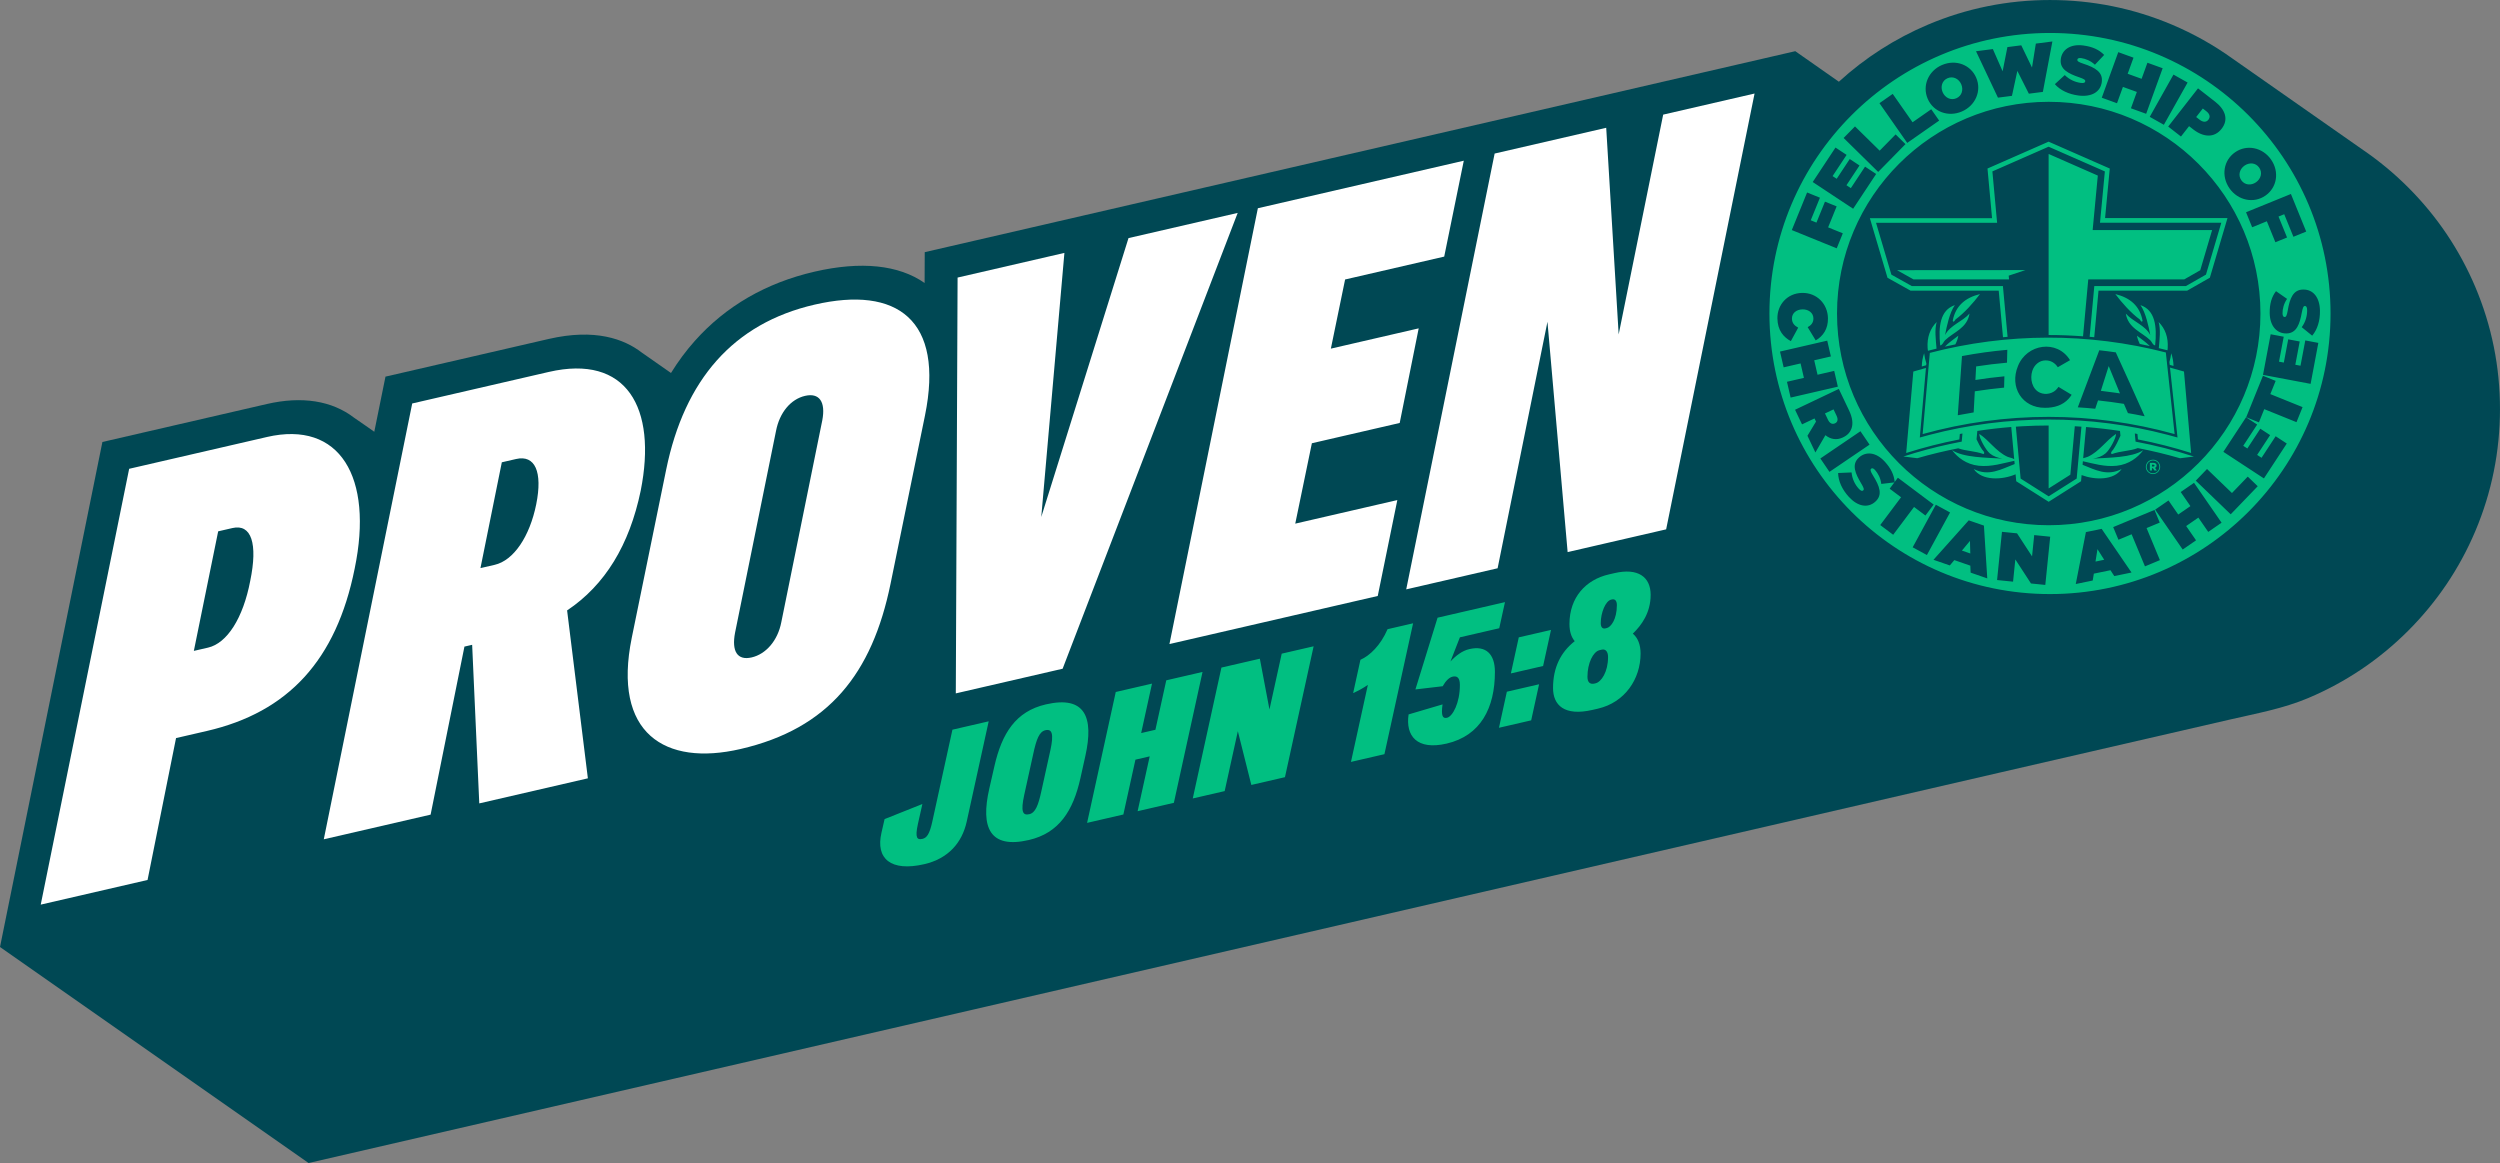 <?xml version="1.0" standalone="no"?>
<!DOCTYPE svg PUBLIC "-//W3C//DTD SVG 1.1//EN" "http://www.w3.org/Graphics/SVG/1.1/DTD/svg11.dtd">
<svg xmlns="http://www.w3.org/2000/svg" id="Layer_1" data-name="Layer 1" viewBox="0 0 1516.57 705.52" width="1516.57" height="705.52">
  <rect x="0" y="0" width="1516.57" height="705.52" fill="#808080" stroke="none"/>
  <g id="Layer_1-2" data-name="Layer 1">
    <g>
      <path d="M1354.34,35.56c-11.4-8.19-23.68-15.08-36.73-20.6-23.46-9.92-48.37-14.95-74.04-14.95s-50.58,5.03-74.04,14.95c-19.92,8.43-38.06,20.05-54.02,34.61l-26.45-18.52-528.09,121.92-.08,18.7c-15.69-10.99-38.55-13.38-66.77-6.87-29.41,6.79-53.84,20.92-72.62,42-5.31,5.96-10.13,12.46-14.46,19.47-1.06-.8-16.5-11.61-17.78-12.43-10.61-8.18-28.25-14.71-56.43-8.21l-98.99,22.85-6.79,33.44c-.47-.32-10.98-7.71-12.21-8.49-13.49-10.37-31.66-13.26-53.01-8.33l-99.71,23.02L0,574.48l187.2,131.04,1026.92-237.08,138.48-31.91c16.7-3.85,32.43-6.65,47.81-13.15,22.65-9.58,42.99-23.29,60.45-40.75,17.46-17.46,31.17-37.8,40.75-60.45,9.92-23.46,14.95-48.37,14.95-74.03s-5.03-50.57-14.95-74.03c-9.58-22.65-23.29-42.99-40.75-60.45-8.45-8.45-17.58-16.01-27.31-22.66l-79.21-55.45Z" style="fill: #004854;"/>
      <g>
        <path d="M388.66,297.72c10.08-50.57-8.64-82.97-55.8-72.08l-82.8,19.12-53.64,264.38,64.8-14.96,20.52-101.94,4.68-1.08,4.32,96.2,65.88-15.21-12.6-101.85c23.04-15.4,37.8-39.69,44.64-72.59ZM325.3,305.86c-3.96,19.63-13.68,34.12-25.2,36.78l-8.64,1.99,12.96-64.19,8.64-1.99c11.52-2.66,16.2,7.78,12.24,27.41ZM494.14,184.8c-49.32,11.39-78.84,45.56-90,99.98l-20.88,102.02c-11.88,58.18,20.16,78.15,65.88,67.59,53.64-12.38,79.92-45.81,91.08-100.23l20.88-102.02c11.88-58.18-16.92-78.89-66.96-67.34ZM498.82,255l-24.84,122.37c-2.16,11.3-9.36,19.44-18,21.44s-12.24-3.65-10.08-14.95l24.84-122.37c2.16-11.3,9-19.36,17.64-21.35,8.64-1.99,12.6,3.57,10.44,14.87ZM1008.93,69.55l-27,133.31-7.56-125.34-67.68,15.63-53.64,264.38,55.44-12.8,30.24-149.54,12.24,139.73,59.76-13.8,53.64-264.38-55.44,12.8ZM684.58,144.44l-52.92,169.18,14.04-160.2-64.8,14.96-1.08,252.25,64.8-14.96,106.2-276.52-66.24,15.29ZM161.87,265.11l-83.52,19.28-53.64,264.38,64.8-14.96,17.28-86.07,18.72-4.32c49.32-11.39,78.48-42.96,89.64-98.46,11.52-55.58-9-90.08-53.28-79.86ZM151.79,352.4c-4.32,22.6-14.04,37.8-25.56,40.46l-8.64,1.99,14.76-72.53,8.64-1.99c11.52-2.66,15.48,9.39,10.8,32.07ZM849.1,256.57l11.52-57.38-53.28,12.3,8.64-41.95,60.12-13.88,11.88-58.18-124.92,28.84-53.64,264.38,126.36-29.17,11.88-58.18-61.92,14.3,10.08-48.77,53.28-12.3Z" style="fill: #fff;"/>
        <path d="M577.77,442.65l-12.31,56.23c-1.6,7.14-3.29,9.41-5.83,9.99-3.2.74-4.7-.32-2.82-8.94l2.73-12.19-22.93,9.15-1.88,8.24c-3.67,15.79,5.64,23.79,25.94,19.11,14.57-3.36,22.93-13,25.75-25.78l13.35-60.89-21.99,5.08ZM634.45,427.3c-18.33,4.23-26.69,17.63-31.21,37.47l-3.1,13.59c-5.45,23.82.38,36.67,23.97,31.22,18.33-4.23,26.88-17.67,31.3-37.49l3.01-13.57c5.17-23.28,0-36.75-23.97-31.22ZM637.18,455.15l-5.45,24.76c-1.88,8.71-3.67,13.16-7.33,14.01-4.04.93-5.26-1.6-3.1-11.6l5.45-24.76c1.97-9.29,3.76-13.75,7.43-14.59,4.04-.93,5.17,2.19,3.01,12.18ZM707.49,412.7l-6.58,30-8.65,2,6.58-30-21.99,5.08-17.39,79.4,22-5.08,7.33-33.27,8.65-2-7.33,33.27,21.99-5.08,17.39-79.4-21.99,5.08ZM770.09,430.39l-5.83-30.8-23.31,5.38-17.39,79.4,19.36-4.47,7.99-36.34,8.18,32.61,20.4-4.71,17.39-79.4-19.36,4.47-7.43,33.86ZM841.72,381.71c-4.23,9.81-10.72,16.01-16.45,18.55l-4.42,20.19c3.01-1.35,6.11-3.01,8.93-4.98l-10.25,46.73,20.3-4.69,17.39-79.4-15.51,3.58ZM891.44,393.73c-4.42,1.02-8.27,3.98-11.56,7.56l5.73-14.67,23.87-5.51,3.48-15.84-40.89,9.44-13.44,43.52,16.54-1.94c1.97-3.46,4.04-5.35,6.02-5.81,2.26-.52,4.42.11,4.42,5,0,11.09-4.42,19.16-7.8,19.94-2.63.61-3.67-1.03-2.73-8.11l-20.58,6.07c-1.97,13.05,5.08,21.86,23.03,17.71,20.77-4.8,29.33-21.72,29.33-43.52,0-10.9-5.55-16.11-15.42-13.83ZM916.54,408.52l19.55-4.51,4.79-21.88-19.55,4.51-4.79,21.88ZM909.31,441.49l19.55-4.51,4.79-21.88-19.55,4.51-4.79,21.88ZM990.52,384.39c5.36-5.18,10.81-12.74,10.81-23.55s-7.61-16.48-21.9-13.18l-3.48.8c-14.01,3.23-23.87,13.97-23.87,30.04,0,4.61,1.13,8.01,3.2,10.45-8.46,6.65-13.16,15.92-13.16,28.42,0,10.34,6.77,17.24,23.97,13.27l3.29-.76c16.35-3.78,25.85-18,25.85-33.41,0-5.45-1.69-9.57-4.7-12.07ZM967.87,414.53l-.56.13c-2.73.63-4.32-.69-4.32-4.08,0-8.37,3.48-15.28,7.33-16.17l1.41-.33c2.16-.5,3.76,1.11,3.76,4.49,0,9.12-4.14,15.15-7.61,15.95ZM974.73,380.99l-.94.22c-1.6.37-2.73-.69-2.73-3.22,0-6.3,2.91-13.46,6.3-14.24l.47-.11c1.88-.43,3.01.81,3.01,3.44,0,8.74-3.67,13.35-6.11,13.91Z" style="fill: #01bf81;"/>
      </g>
      <g id="FCA_Logo_WHITE" data-name="FCA Logo WHITE">
        <path d="M1149.19,292.65l.19-.02c0-.07-.02-.14-.02-.2l-.17.23ZM1243.58,20c-93.99,0-170.19,76.2-170.19,170.19s76.2,170.19,170.19,170.19,170.19-76.2,170.19-170.19-76.2-170.19-170.19-170.19M1407.35,188.47c.1,5.96-1.49,11.37-4.71,15.16l-6.35-5.15c2.39-3.23,3.33-6.9,3.28-10.35-.03-1.76-.5-2.51-1.3-2.5h-.08c-.84.01-1.29.95-1.87,4.11-1.24,6.61-3.03,12.44-9.25,12.54h-.08c-5.58.09-9.98-4.2-10.12-12.31-.09-5.67,1.18-9.89,3.82-13.34l6.71,4.68c-1.97,2.81-2.8,6.14-2.75,8.87.02,1.47.54,2.13,1.25,2.12h.08c.8-.01,1.29-.82,1.83-3.94,1.26-7.54,3.36-12.61,9.29-12.71h.09c6.17-.1,10.04,4.92,10.17,12.81M1399.03,140.47l-7.78,3.17-5.58-13.69-3.46,1.41,5.18,12.71-7.08,2.88-5.18-12.72-8.91,3.63-3.71-9.1,27.22-11.09,9.28,22.79ZM1371.25,190.19c0,70.93-57.5,128.43-128.43,128.43s-128.43-57.5-128.43-128.43,57.5-128.43,128.43-128.43,128.43,57.5,128.43,128.43M1355.86,92.38l.07-.05c7.01-4.86,16.6-2.97,21.77,4.48,5.17,7.46,3.6,16.98-3.41,21.84l-.07.05c-7.01,4.86-16.6,2.97-21.77-4.48-5.17-7.45-3.6-16.98,3.41-21.84M1343.81,61.72c6.16,4.81,8.22,10.84,3.93,16.34l-.05.07c-4.37,5.6-10.97,5.24-17.22.36l-2.52-1.96-4.91,6.29-7.75-6.05,18.09-23.18,10.43,8.14ZM1327.06,50.07l-14.4,25.63-8.57-4.82,14.4-25.63,8.57,4.82ZM1294.24,35l-3.53,9.75,8.45,3.06,3.53-9.75,9.24,3.34-10.01,27.64-9.24-3.35,3.59-9.91-8.45-3.06-3.59,9.91-9.24-3.35,10.01-27.64,9.24,3.35ZM1261.18,46.85c-6.36-2.2-11.86-4.83-11.04-10.99v-.08c.74-5.54,5.64-9.25,13.67-8.19,5.62.74,9.61,2.62,12.63,5.73l-5.61,5.95c-2.48-2.36-5.66-3.67-8.36-4.03-1.46-.19-2.19.22-2.28.93v.09c-.12.79.61,1.4,3.61,2.38,7.27,2.36,11.98,5.18,11.21,11.05v.08c-.82,6.12-6.35,9.2-14.18,8.17-5.91-.78-11.02-3.15-14.3-6.88l6.02-5.52c2.85,2.83,6.34,4.31,9.75,4.76,1.75.23,2.56-.13,2.66-.92v-.09c.12-.83-.73-1.41-3.78-2.45M1208.93,29.78l5.92,13.47,2.9-14.68,8.41-1.08,6.51,13.48,2.33-14.52,10.04-1.29-5.78,30.59-8.5,1.09-6.98-13.84-3.27,15.15-8.5,1.09-13.3-28.15,10.21-1.31ZM1178.09,39.43c8.34-3.59,17.36-.15,20.72,7.68l.03.08c3.37,7.83-.39,16.85-8.72,20.44-8.34,3.58-17.36.15-20.72-7.69l-.03-.08c-3.37-7.83.39-16.86,8.72-20.44M1148.18,56.97l12.03,17.21,11.33-7.91,4.81,6.88-19.38,13.54-16.84-24.1,8.05-5.63ZM1125.28,76.68l14.98,14.72,9.68-9.86,5.99,5.89-16.57,16.87-20.97-20.6,6.89-7.01ZM1113.47,89.51l6.73,4.45-8.5,12.86,2.49,1.64,7.92-11.99,5.92,3.92-7.92,11.98,2.66,1.76,8.62-13.04,6.73,4.45-13.95,21.09-24.53-16.21,13.83-20.92ZM1096.24,116.77l7.78,3.16-5.57,13.7,3.46,1.41,5.17-12.72,7.08,2.88-5.17,12.72,8.91,3.62-3.7,9.1-27.24-11.07,9.27-22.8ZM1093.22,177.69h.08c8.78-.14,15.44,6.59,15.59,15.37.11,6.47-2.97,10.89-7.43,13.44l-4.88-8.03c2.08-1.13,3.53-2.7,3.48-5.39-.06-3.32-2.99-5.45-6.52-5.4h-.08c-3.82.06-6.47,2.38-6.42,5.61.05,2.77,1.58,4.3,3.79,5.48l-4.45,8.18c-4.41-2.4-8.04-6.46-8.16-13.77-.13-8.15,5.88-15.35,15-15.49M1084.03,231.6l10.27-2.37-2.02-8.76-10.27,2.37-2.21-9.57,28.65-6.62,2.21,9.58-10.11,2.34,2.02,8.76,10.11-2.34,2.21,9.58-28.65,6.62-2.21-9.58ZM1096.45,264.35l5.2-8.62-.04-.08-.87-1.82-7.58,3.61-4.23-8.87,26.55-12.64,6.18,12.97c2.24,4.7,2.49,8.26,1.52,11-.83,2.35-2.41,4.12-5.14,5.43l-.08.04c-3.87,1.84-7.52,1.11-10.61-1.37l-6.08,10.48-4.82-10.13ZM1104.28,278.12l24.32-16.52,5.52,8.13-24.32,16.52-5.52-8.13ZM1140.59,318.52l12.65-16.87-6.92-5.19,2.86-3.82-7.94.92c-.38-3.41-1.97-6.45-3.81-8.47-.99-1.08-1.82-1.24-2.34-.76l-.06.06c-.59.54-.42,1.47,1.24,4.16,4.05,6.49,5.84,11.68,1.46,15.68l-.06.06c-4.56,4.16-10.78,2.96-16.11-2.87-4.02-4.4-6.41-9.51-6.51-14.48l8.16-.35c.36,4,2.07,7.38,4.4,9.92,1.19,1.3,2.04,1.55,2.63,1.01l.06-.06c.62-.57.34-1.56-1.32-4.31-3.45-5.78-5.97-11.33-1.38-15.52l.06-.06c4.13-3.77,10.27-3.46,15.74,2.52,3.76,4.12,5.6,8.07,5.95,12.32l1.95-2.61,21.71,16.28-4.99,6.65-6.92-5.19-12.65,16.87-7.86-5.9ZM1160.28,332.01l14.05-25.83,8.63,4.7-14.05,25.82-8.63-4.69ZM1195.44,347.38l-.18-4.24-9.72-3.37-2.72,3.24-9.92-3.43,21.39-23.93,9.21,3.19,2.03,32.03-10.08-3.49ZM1240.74,354.83l-8.69-.88-9.5-14.6-1.37,13.5-9.7-.98,2.97-29.26,9.15.93,9.1,13.97,1.31-12.91,9.7.98-2.97,29.26ZM1282.58,349.46l-2.32-3.55-10.08,2.08-.68,4.17-10.28,2.12,6.15-31.5,9.54-1.97,18.12,26.49-10.45,2.16ZM1301.19,343.57l-8.09-19.46-7.99,3.32-3.19-7.68,25.05-10.41,3.19,7.68-7.99,3.32,8.09,19.46-9.07,3.77ZM1339.58,322.67l-5.99-8.67-7.4,5.11,5.99,8.67-8.09,5.58-16.71-24.19,8.09-5.58,5.9,8.54,7.4-5.11-5.9-8.54,8.09-5.59,16.71,24.19-8.09,5.59ZM1353.2,311.99l-21.18-20.4,6.82-7.08,15.13,14.57,9.58-9.95,6.05,5.83-16.4,17.04ZM1373.35,290.22l-24.59-16.12,13.75-20.97,6.75,4.42-8.45,12.89,2.49,1.63,7.87-12.01,5.94,3.89-7.87,12.01,2.67,1.75,8.56-13.07,6.75,4.42-13.86,21.15ZM1393.11,256.09l-19.55-7.89-3.24,8.02-7.71-3.11,10.16-25.16,7.71,3.11-3.24,8.02,19.56,7.89-3.68,9.12ZM1401.69,232.86l-28.89-5.45,4.65-24.64,7.92,1.49-2.86,15.14,2.93.55,2.66-14.11,6.97,1.32-2.66,14.11,3.14.59,2.9-15.35,7.92,1.5-4.68,24.84ZM1178.47,55.96c1.38,3.2,4.82,5.15,8.29,3.66,3.43-1.48,4.37-5.26,3.01-8.43l-.03-.08c-1.38-3.2-4.82-5.15-8.29-3.66-3.44,1.48-4.37,5.26-3.01,8.43l.03.08ZM1271.2,340.66l5.26-1.09-4.08-6.45-1.19,7.54ZM1190.16,334l5.08,1.76-.21-7.63-4.88,5.87ZM1339.65,72.65l.05-.07c1.32-1.69.76-3.51-1.29-5.11l-2.12-1.65-4.03,5.17,2.09,1.63c1.99,1.55,4.01,1.69,5.3.03M1368.5,110.61l.07-.05c2.86-1.99,4.09-5.75,1.93-8.86-2.13-3.07-6.03-3.23-8.86-1.27l-.07.05c-2.86,1.99-4.09,5.75-1.93,8.86,2.13,3.07,6.02,3.24,8.86,1.27M1113.11,256.83l.08-.03c1.71-.81,1.91-2.54.93-4.59l-1.84-3.87-5.2,2.47,1.82,3.83c1.01,2.12,2.57,2.96,4.2,2.19M1319.18,263.31c-1.77-16.51-3.54-33.01-5.32-49.49-46.96-12.09-96.25-12-143.18.26-1.45,16.4-2.9,32.81-4.35,49.24,50-13.91,102.85-13.92,152.85,0M1273.49,212.48c3.3.36,6.66.78,10,1.27,5.78,12.56,11.67,25.59,17.52,38.78-3.37-.7-6.77-1.34-10.15-1.92l-2.44-5.62c-5.19-.83-10.46-1.53-15.7-2.09l-1.7,5.05c-3.52-.35-7.06-.63-10.57-.85,4.34-11.6,8.71-23.23,13.03-34.62M1224.13,222.12c5.26-13.52,23.78-16.41,31.61-3.63-2.38,1.34-4.83,2.74-7.42,4.27-1.66-2.58-4.33-4.2-7.46-4.13-3.82-.01-6.92,2.82-8.02,6.38-1.53,4.7-.19,11.02,4.59,13.18,3.63,1.65,8.34.55,10.73-2.73.19-.24.38-.5.56-.77,2.62,1.54,5.3,3.14,7.99,4.8-.54.84-1.13,1.62-1.76,2.33-3.66,4.11-8.86,5.59-14.4,5.57-13.97.11-21.64-12.64-16.42-25.27M1190.2,216c9.07-1.71,18.31-2.99,27.5-3.8l-.2,7.81c-6.22.55-12.52,1.32-18.72,2.28l-.44,8.21c5.8-.91,11.64-1.66,17.59-2.22l-.19,6.86c-5.95.56-11.91,1.32-17.77,2.24l-.69,12.81c-3.22.52-6.44,1.09-9.64,1.72l2.55-35.9ZM1304.16,209.94c-2.35-2.33-5.16-4.25-7.81-6.3.33,1.84.92,3.48,1.68,5,2.05.4,4.09.85,6.13,1.3M1314.84,212.49c.07-.45.12-.9.15-1.35.41-6.48-1.52-11.86-5.51-15.78,1.32,4.61.57,10.36.11,15.84,1.75.42,3.5.83,5.25,1.29M1307.37,209.56c1.17-11.54.05-21.41-8.9-24.46,3.24,4.62,4.91,12.8,5.94,18.15-3.1-6.06-10.54-8.08-14.84-13.02,1.44,8.9,9.54,11.11,14.84,16.18,1.09,1.04,1.22,2.67,2.96,3.16M1283.21,178.39c4.09,5.4,9.47,11.47,14.83,15.39.11.07,1.27,2.4,1.7.78-1.65-8.98-7.59-13.98-16.53-16.17M1317.12,214.29c-.22,1.9-.61,3.65-1.1,5.31.06.58.12,1.17.19,1.75.77.21,1.54.41,2.31.62-.07-2.53-.51-5.12-1.4-7.68M1186.17,208.91c.82-1.59,1.46-3.32,1.81-5.27-2.79,2.15-5.74,4.15-8.16,6.64,2.11-.48,4.23-.94,6.35-1.37M1169.34,211.14c.03.56.11,1.11.2,1.65,1.74-.46,3.48-.88,5.22-1.3-.46-5.57-1.26-11.44.09-16.13-3.99,3.92-5.92,9.3-5.51,15.78M1176.97,209.56c1.74-.48,1.87-2.11,2.96-3.16,5.3-5.06,13.4-7.28,14.84-16.18-4.3,4.94-11.74,6.96-14.84,13.02,1.03-5.35,2.7-13.53,5.94-18.15-8.95,3.05-10.06,12.92-8.9,24.46M1186.29,193.78c5.36-3.92,10.74-9.99,14.83-15.39-8.94,2.2-14.87,7.19-16.53,16.17.43,1.62,1.59-.71,1.7-.78M1165.81,222.33c.89-.25,1.78-.51,2.67-.76.03-.38.07-.76.1-1.14-.61-1.9-1.09-3.91-1.36-6.14-.93,2.68-1.37,5.39-1.41,8.03M1151,163.9h-.22l10.03,5.6h57.94l-.23-2.27,10.15-3.39-77.67.06ZM1272.59,106.51l-29.82-13.11v.02h-.02s0,109.81,0,109.81h.02c6.96,0,13.92.28,20.86.79l3.17-34.52h58.2l9.8-5.6h-.06l7.19-24.33h-72.47l.04-.44,3.09-32.62ZM1279.85,102.24l-37.11-16.3-37.07,16.29,2.77,30.14h-74.12l10.69,36.13,14.01,7.83h53.46l2.59,28.24c.93-.09,1.86-.15,2.79-.23l-2.83-30.81h-55.28l-12.38-6.92-9.31-31.44h73.44l-2.86-31.19,34.1-14.98,34.13,14.99-2.95,31.12h73.59l-9.3,31.48-12.14,6.93h-55.6l-2.83,30.8c.93.08,1.86.15,2.79.24l2.59-28.24h53.78l13.77-7.86,10.69-36.16h-74.26l2.85-30.08ZM1286.01,238.63c-2.21-5.4-4.58-11.19-6.81-16.57l-4.77,15.03c2.23.29,4.72.58,8.82,1.15l2.76.4ZM1295.04,262.94c.54.1,1.07.22,1.6.33.1,1.1.2,2.2.3,3.3,10.86,2.1,21.63,4.84,32.25,8.21-1.44-16.47-2.88-32.94-4.32-49.4-2.82-.85-5.65-1.64-8.49-2.4,1.52,14.13,3.04,28.26,4.56,42.42-1.97-.56-3.95-1.1-5.93-1.61-47.1-12.39-97.35-12.39-144.45,0-1.99.52-3.97,1.05-5.95,1.62,1.24-14.08,2.48-28.14,3.72-42.2-2.56.69-5.12,1.42-7.66,2.18-1.44,16.46-2.88,32.92-4.32,49.4,10.62-3.37,21.38-6.11,32.24-8.21.1-1.1.2-2.2.3-3.3.53-.1,1.06-.22,1.6-.32-.12,1.31-.42,4.6-.45,4.93-2.39.45-4.77.96-7.15,1.46-9.5,2.04-18.93,4.56-28.24,7.58,2.8.3,5.61.65,8.42,1.04,8.21-2.39,16.5-4.38,24.84-6.01,4.62,1.68,9.96,1.56,15.33,3.48,1.28-.73-.48-2.22-.84-2.76-1.22-1.78-2.32-3.91-3.38-6.19.16-1.69.32-3.38.48-5.07,6.84-1.05,13.7-1.84,20.58-2.39l1.79,19.54c-1.26-.87-2.83-.91-4.22-1.55-6.85-3.2-10.89-9.8-16.95-13.81-.1,2.37,3.72,9.61,6.36,11.83,1.97,1.67,4.71,2.71,7.62,3.16-9.67-.6-23.69-.56-30.51-5.13,3.25,4.41,8.65,8.65,16.11,9.46,7.68.85,15.07-1.62,21.68-2.99l.18,1.97c-8.13,3.08-15.7,7.75-24.84,3,4.92,7.24,17.2,6.73,25.41,3.22l.39,4.21,19.67,12.46,19.65-12.46.34-3.74c8.17,3.08,19.57,3.22,24.27-3.68-8.71,4.53-15.99.5-23.69-2.56l.2-2.16c6.31,1.4,13.29,3.54,20.52,2.74,7.46-.82,12.86-5.05,16.11-9.46-6.82,4.57-20.85,4.53-30.51,5.13,2.91-.45,5.65-1.48,7.62-3.16,2.64-2.23,6.46-9.46,6.36-11.83-6.06,4.01-10.1,10.61-16.95,13.81-.96.45-2.01.6-2.98.94l1.74-18.92c6.88.55,13.76,1.34,20.6,2.39.09.96.18,1.93.28,2.89-1.38,3.09-2.77,6.02-4.38,8.37-.37.54-2.12,2.03-.85,2.76,5.53-1.99,11.03-1.79,15.75-3.64,8.61,1.66,17.16,3.71,25.62,6.17,2.82-.39,5.63-.74,8.42-1.04-11.64-3.78-23.47-6.8-35.4-9.04-.15-1.65-.3-3.29-.45-4.93M1259.76,290.31l-16.99,10.78-17-10.77-2.89-31.49c1.34-.09,2.68-.19,4.03-.26,5.28-.29,10.57-.45,15.85-.45v38.18h.02s13.15-8.33,13.15-8.33l2.7-29.4c1.34.07,2.68.16,4.03.26l-2.89,31.49ZM1308.26,282.39v-.02c0-.44-.13-.79-.39-1.05-.33-.33-.83-.52-1.56-.52h-2.15v4.62h1.28v-1.4h.56l.93,1.4h1.48l-1.11-1.61c.58-.24.95-.7.95-1.41M1306.98,282.47c0,.33-.25.54-.7.54h-.84v-1.12h.83c.43,0,.71.18.71.55v.03ZM1306.08,278.86c-2.43,0-4.35,2-4.35,4.37v.02c0,2.36,1.9,4.34,4.33,4.34s4.35-2,4.35-4.36v-.03c0-2.36-1.9-4.34-4.33-4.34M1309.91,283.23c0,2.12-1.66,3.88-3.85,3.88s-3.83-1.74-3.83-3.86v-.02c0-2.12,1.65-3.89,3.85-3.89s3.83,1.74,3.83,3.86v.03Z" style="fill: #01bf81;"/>
      </g>
    </g>
  </g>
</svg>